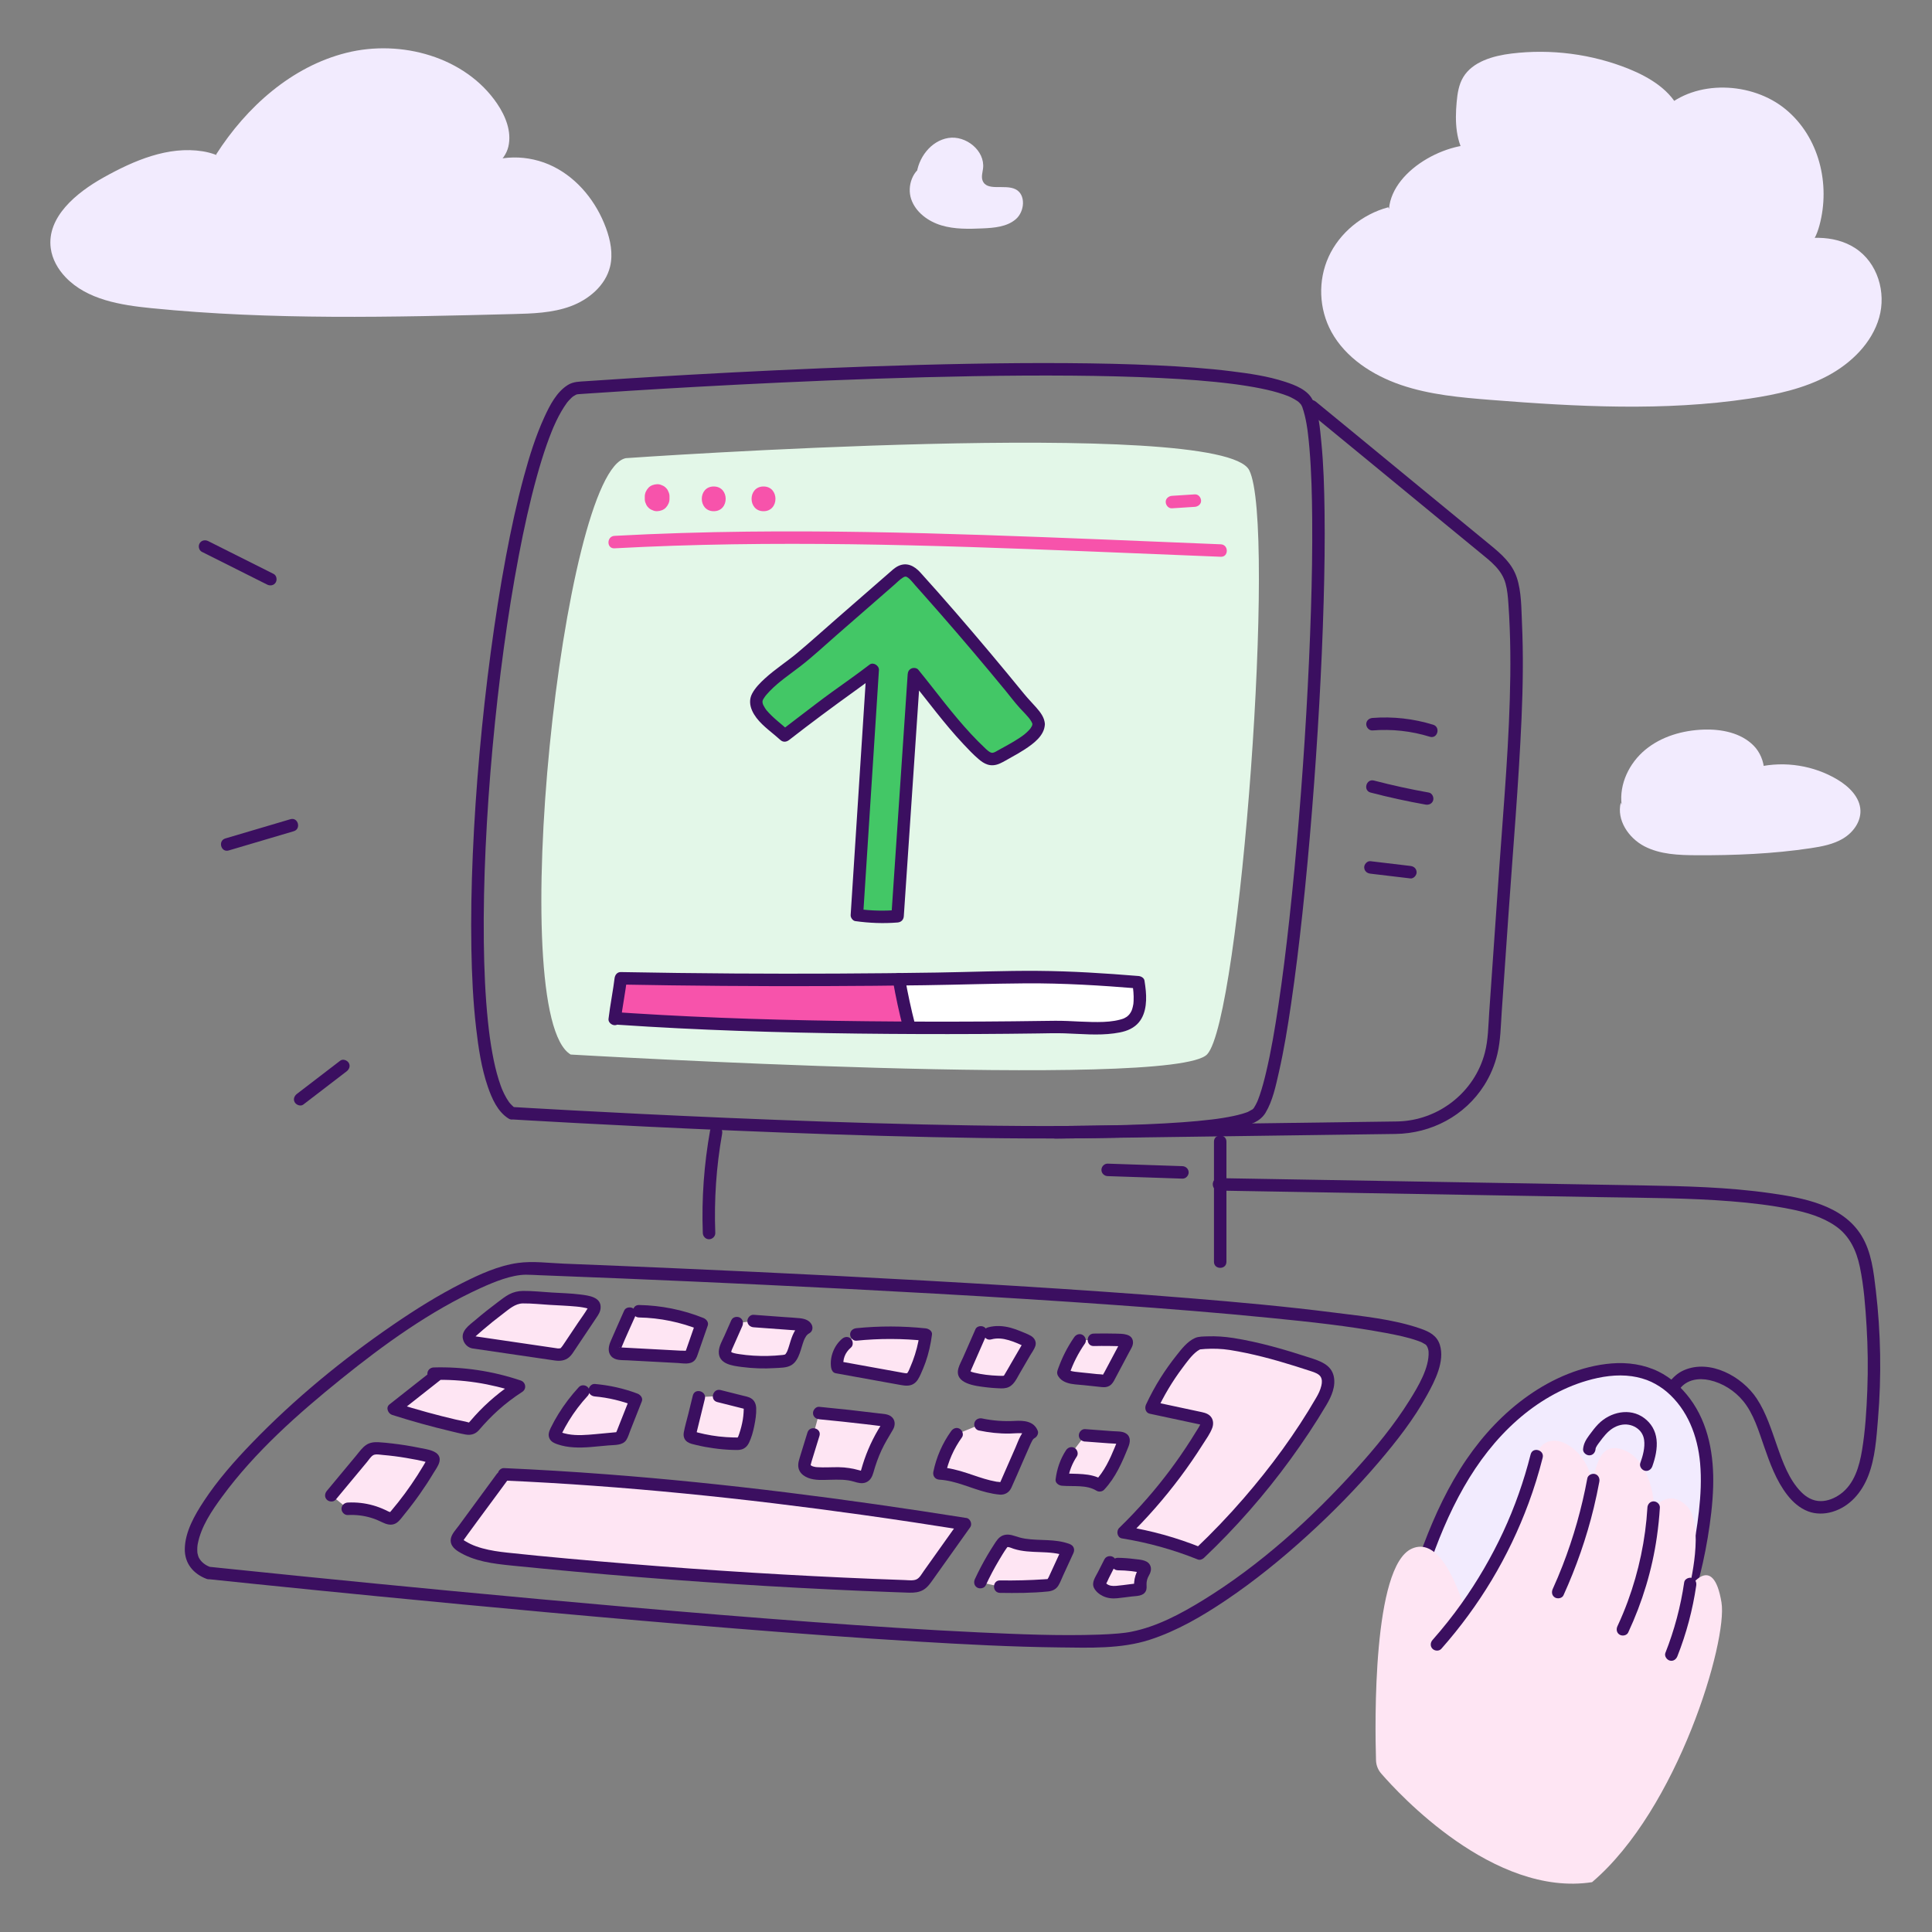 <?xml version="1.0" encoding="UTF-8"?><svg id="Layer_1" xmlns="http://www.w3.org/2000/svg" viewBox="0 0 1000 1000"><rect x="0" y="0" width="1000" height="1000" fill="#808080" stroke="none"/><defs><style>.cls-1{fill:#fff;}.cls-2{fill:#fee5f3;}.cls-3{fill:#3b0f60;}.cls-4{fill:#e3f7e8;}.cls-5{fill:#43c766;}.cls-6{fill:#f2ebfe;}.cls-7{fill:#f753ab;}</style></defs><path class="cls-3" d="M266.55,573.39c-.24-.15-.47-.33-.71-.48-.55-.33,.57,.53-.18-.15-.48-.44-.94-.87-1.38-1.36-.21-.23-.4-.47-.6-.7-.59-.67,.37,.58-.25-.33-.43-.63-.85-1.25-1.24-1.91-.86-1.45-1.58-2.96-2.25-4.5,.45,1.02-.15-.38-.26-.65-.18-.47-.36-.94-.53-1.41-.35-.96-.68-1.93-.98-2.91-1.42-4.49-2.45-9.1-3.3-13.73-.49-2.66-.91-5.33-1.29-8.01-.05-.37-.1-.74-.15-1.11,.09,.66-.02-.18-.05-.4-.1-.76-.19-1.52-.29-2.27-.18-1.51-.35-3.03-.51-4.54-1.44-13.78-1.99-27.66-2.16-41.51-.19-16.22,.19-32.45,.93-48.65,.8-17.33,2.02-34.64,3.6-51.92,1.58-17.19,3.52-34.52,5.84-51.52,2.2-16.1,4.75-32.15,7.8-48.1,2.61-13.64,5.57-27.22,9.28-40.6,1.53-5.5,3.18-10.96,5.07-16.35,.82-2.33,1.68-4.64,2.6-6.93,.21-.53,.43-1.05,.65-1.58s-.23,.53,.06-.15c.13-.3,.26-.6,.39-.9,.42-.96,.86-1.92,1.31-2.86,1.58-3.31,3.38-6.45,5.51-9.43,.3-.42-.54,.66-.1,.13,.11-.13,.21-.26,.32-.39,.24-.28,.47-.57,.72-.85,.45-.5,.91-.98,1.4-1.43,.22-.2,.46-.39,.68-.59,.61-.55-.64,.38,.17-.12,.46-.28,.91-.56,1.37-.82,.76-.44-.1,0,0-.02,.23-.04,.52-.15,.73-.24,.78-.34-.39-.03-.28-.01,.29,.05,.68-.05,.97-.07,1.73-.12,3.46-.24,5.19-.36,7.29-.5,14.59-.98,21.88-1.43,11.45-.72,22.91-1.39,34.37-2.03,14.48-.8,28.97-1.54,43.45-2.21,16.37-.76,32.75-1.42,49.13-1.98,17.06-.58,34.13-1.03,51.2-1.32,16.76-.28,33.52-.4,50.29-.26,15.26,.13,30.52,.47,45.77,1.22,12.64,.63,25.29,1.51,37.84,3.12,.31,.04,.62,.08,.93,.12,.89,.12-.04,0,.45,.06,.68,.09,1.37,.19,2.05,.29,1.24,.18,2.48,.37,3.72,.57,2.37,.38,4.74,.81,7.1,1.29,3.9,.8,7.8,1.74,11.57,3.05,.77,.26,1.52,.55,2.28,.84,.19,.07,.38,.16,.57,.23,.1,.04-.74-.34-.15-.06,.35,.16,.71,.31,1.05,.48,1.21,.57,2.34,1.24,3.45,1.97,.63,.42,.29,.24,.07,.04,.21,.19,.44,.36,.65,.55,.38,.34,.68,.77,1.06,1.11,.04,.03-.42-.73-.04-.03,.11,.21,.25,.4,.36,.6s.19,.41,.3,.61c.38,.71-.28-.81,.06,.14,1.02,2.89,1.71,5.84,2.23,8.86,.17,.97,.32,1.94,.46,2.92,.04,.26,.07,.53,.11,.8,.08,.58-.1-.76,0,.06,.07,.56,.14,1.12,.21,1.68,.28,2.33,.51,4.66,.71,7,1.04,12.2,1.33,24.46,1.43,36.7,.13,15.68-.15,31.37-.64,47.04-.55,17.71-1.37,35.41-2.39,53.1-1.06,18.3-2.34,36.59-3.84,54.86-1.43,17.4-3.05,34.78-4.95,52.13-1.68,15.3-3.48,30.06-5.74,45.03-1.73,11.51-3.64,23.02-6.33,34.35-.93,3.93-1.95,7.84-3.26,11.66-.26,.76-.53,1.52-.83,2.27-.12,.31-.25,.62-.37,.93-.25,.64,.34-.75,.06-.14-.07,.16-.14,.32-.21,.48-.49,1.06-1.03,2.06-1.65,3.04-.23,.37-.78,.76,.05-.03-.15,.14-.25,.34-.41,.48-.12,.11-.25,.23-.36,.35-.52,.59,.34-.18,.11-.07-.87,.42-1.7,.98-2.57,1.41,.26-.13,.66-.25-.06,.02-.3,.11-.6,.23-.9,.33-.64,.22-1.29,.43-1.94,.62-1.52,.44-3.05,.81-4.6,1.14-1.8,.38-3.61,.71-5.42,1-1.03,.16-2.05,.31-3.08,.46-.24,.03-.48,.07-.73,.1,1-.14,.01,0-.2,.02-.58,.07-1.16,.15-1.73,.22-4.97,.6-9.95,1.05-14.94,1.41-12.68,.93-25.39,1.37-38.09,1.64-15.32,.33-30.65,.37-45.98,.28-16.85-.1-33.69-.38-50.54-.77-17.26-.4-34.52-.91-51.77-1.5-16.56-.57-33.12-1.22-49.68-1.92-14.7-.63-29.4-1.3-44.1-2.02-11.85-.58-23.71-1.19-35.56-1.83-7.83-.42-15.67-.86-23.5-1.31-2.71-.16-5.42-.31-8.13-.48-4.15-.25-4.13,6.2,0,6.45,2.96,.18,5.92,.35,8.88,.52,8.12,.47,16.24,.92,24.36,1.35,12.14,.65,24.29,1.27,36.44,1.86,15.03,.73,30.07,1.41,45.1,2.05,16.78,.71,33.57,1.35,50.36,1.92,17.4,.58,34.81,1.08,52.21,1.46,16.88,.37,33.77,.62,50.66,.69,15.23,.06,30.47-.02,45.69-.41,12.45-.31,24.91-.8,37.32-1.82,8.77-.72,17.68-1.56,26.25-3.64,4.97-1.21,10.1-2.82,12.87-7.43,3.69-6.16,5.28-13.86,6.86-20.77,2.68-11.72,4.61-23.6,6.35-35.49,2.29-15.6,4.19-31.27,5.88-46.95,1.9-17.67,3.53-35.36,4.95-53.07,1.48-18.42,2.74-36.87,3.77-55.32,.99-17.71,1.78-35.44,2.27-53.18,.44-15.54,.67-31.09,.46-46.63-.16-11.9-.5-23.84-1.67-35.69-.71-7.16-1.27-15.21-4.47-21.8-2.55-5.26-9.08-7.74-14.26-9.43-8.98-2.95-18.49-4.3-27.84-5.46-12.79-1.59-25.67-2.45-38.54-3.06-15.47-.73-30.95-1.04-46.44-1.15-16.95-.12-33.9,.03-50.85,.34-17.26,.31-34.52,.79-51.77,1.39-16.34,.57-32.68,1.25-49.02,2.02-14.4,.68-28.8,1.42-43.19,2.23-11.22,.63-22.44,1.3-33.66,2.01-6.88,.44-13.76,.89-20.64,1.36-3.29,.23-6.45,.16-9.36,1.98-5.8,3.63-9.32,10.53-12.08,16.54-4.54,9.89-7.79,20.36-10.64,30.85-3.71,13.66-6.68,27.52-9.29,41.42-3.07,16.35-5.61,32.79-7.82,49.28-2.34,17.45-4.27,34.95-5.84,52.49-1.56,17.45-2.74,34.93-3.49,52.44-.69,16.2-1.01,32.43-.73,48.64,.24,13.72,.87,27.46,2.45,41.1,1.19,10.25,2.71,20.69,6.08,30.49,2.1,6.09,5.05,12.89,10.75,16.44,3.54,2.2,6.78-3.38,3.26-5.57Z"/><path class="cls-4" d="M295.38,545.82c-34.26-20.31-4.29-302.34,28.57-308.68,0,0,308.37-21.62,322.63,6.21,14.26,27.82-4.59,283.9-21.75,302.36-17.16,18.46-329.45,.12-329.45,.12Z"/><path class="cls-3" d="M108.63,811.02c-2.43-.92-4.44-2.48-5.64-4.65-.3-.54-.29-.65-.19-.39-.12-.33-.25-.66-.33-1-.07-.31-.15-.62-.22-.93-.19-.87-.02,.29-.09-.6-.13-1.7,0-3.32,.18-4.24,1.7-8.98,7.17-17.08,12.64-24.54,17.01-23.19,39.3-42.92,61.58-60.89,22.21-17.91,46.13-35.21,72.21-47.08,7.26-3.31,16.07-6.87,23.46-6.91,2.22-.01,4.45,.16,6.67,.24,14.46,.54,28.91,1.12,43.37,1.72,24.29,1.01,48.58,2.09,72.87,3.24,29.72,1.41,59.44,2.93,89.16,4.61,30.68,1.73,61.35,3.62,92,5.8,27.4,1.95,54.8,4.1,82.14,6.84,19.74,1.98,39.27,4.02,58.72,7.67,5.67,1.07,11.43,2.2,16.87,4.15,.47,.17,.93,.35,1.4,.53,.74,.29-.53-.24-.07-.03,.24,.11,.48,.21,.71,.33,.65,.34,1.26,.68,1.88,1.08,.54,.35-.54-.65,.05,.07,.63,.76,.17,.07,.58,.74,.5,.8,.82,2.11,.86,2.87,.4,8.28-5.28,17.82-9.91,25.23-7.99,12.8-17.68,24.54-27.79,35.72-23.2,25.64-49.62,49.57-79.15,67.71-11.43,7.02-23.84,13.68-37.12,16.29-.5,.1-.99,.19-1.49,.27-.36,.06-2.22,.32-1.2,.19-1.35,.17-2.7,.32-4.06,.44-3.33,.29-6.68,.46-10.02,.58-20.52,.7-41.12-.19-61.62-1.14-28.7-1.34-57.37-3.25-86.02-5.36-32.13-2.36-64.24-5.01-96.33-7.81-30.81-2.68-61.6-5.51-92.39-8.44-24.99-2.38-49.98-4.83-74.96-7.34-14.58-1.47-29.16-2.95-43.74-4.47-1.95-.2-3.9-.41-5.85-.61-4.12-.44-4.09,6.02,0,6.45,8.17,.87,16.34,1.71,24.51,2.54,21.07,2.16,42.14,4.27,63.21,6.33,29.28,2.86,58.56,5.64,87.86,8.31,32.59,2.97,65.19,5.8,97.8,8.42,31.05,2.49,62.12,4.8,93.21,6.67,24.67,1.48,49.37,2.8,74.09,3.07,15.37,.17,31.74,.84,46.56-3.94,14.17-4.57,27.31-12.26,39.6-20.54,14.86-10.01,28.83-21.37,42.07-33.43,13.05-11.88,25.46-24.51,36.91-37.95,9.29-10.9,18.29-22.39,25.18-35,3.94-7.2,9.12-17.22,6.5-25.7-1.52-4.92-5.54-6.91-10.06-8.47-14.2-4.92-29.93-6.39-44.75-8.28-24.67-3.15-49.46-5.38-74.25-7.41-30.2-2.47-60.43-4.53-90.67-6.4-31.12-1.93-62.26-3.64-93.41-5.23-27.48-1.4-54.97-2.69-82.46-3.89-19.27-.84-38.55-1.65-57.82-2.4-7.77-.3-16.04-1.45-23.8-.36-10.09,1.41-19.76,5.85-28.77,10.39-12.55,6.32-24.49,13.83-36.06,21.77-26.08,17.91-50.88,38.27-72.87,61.05-9.01,9.33-17.7,19.19-24.84,30.05-4.74,7.21-9.69,15.79-9.87,24.67-.15,7.56,4.4,12.98,11.26,15.59,3.89,1.48,5.57-4.76,1.72-6.22Z"/><path class="cls-3" d="M676.55,212.49c23.72,19.42,47.37,38.94,71.06,58.41,6.19,5.08,12.38,10.16,18.57,15.24,5.42,4.44,11.1,8.73,13.07,15.78,.96,3.47,1.25,7.04,1.5,10.62,.3,4.2,.52,8.41,.68,12.62,.32,8.17,.39,16.35,.3,24.52-.39,33.21-3.39,66.36-5.71,99.48-1.17,16.61-2.32,33.23-3.47,49.84-.58,8.37-1.16,16.74-1.74,25.11-.48,6.92-.5,14.02-2.25,20.77-5.33,20.57-24.18,35.21-45.36,35.58-6.09,.11-12.18,.17-18.26,.25l-40.84,.56-49.48,.68-43.69,.6-23.61,.32h-1.09c-4.15,.07-4.16,6.52,0,6.47l17.02-.23,40.9-.56,50.17-.69,44.24-.61,23.7-.32c18.61-.25,35.96-9.4,45.99-25.24,3.11-4.92,5.44-10.42,6.78-16.09,1.69-7.12,1.76-14.59,2.26-21.86,1.17-16.86,2.34-33.73,3.51-50.59,2.35-33.7,5.25-67.4,6.74-101.15,.73-16.59,.98-33.21,.22-49.8-.35-7.6-.25-15.9-2.65-23.19-2.43-7.38-7.96-12.18-13.78-16.95-23.97-19.63-47.85-39.35-71.79-59.01-6.14-5.04-12.28-10.08-18.42-15.11-1.35-1.1-3.24-1.32-4.56,0-1.14,1.14-1.35,3.45,0,4.56h0Z"/><path class="cls-3" d="M710.39,378.07c10.05-.8,20.07,.29,29.7,3.27,3.98,1.23,5.68-5,1.72-6.22-10.13-3.13-20.85-4.34-31.42-3.51-1.74,.14-3.23,1.38-3.23,3.23,0,1.64,1.48,3.36,3.23,3.23h0Z"/><path class="cls-3" d="M709.43,410.23c9.39,2.45,18.87,4.52,28.42,6.22,1.71,.31,3.48-.46,3.97-2.25,.43-1.56-.53-3.66-2.25-3.97-9.55-1.7-19.03-3.78-28.42-6.22-4.02-1.05-5.74,5.17-1.72,6.22h0Z"/><path class="cls-3" d="M709.34,452.21l20.67,2.46c1.68,.2,3.3-1.63,3.23-3.23-.09-1.92-1.42-3.01-3.23-3.23l-20.67-2.46c-1.68-.2-3.3,1.63-3.23,3.23,.09,1.92,1.42,3.01,3.23,3.23h0Z"/><g><g><path class="cls-2" d="M245.3,694.83c-2.54-.37-3.52-3.55-1.61-5.27,5.78-5.19,11.82-10.08,18.11-14.64,1.78-1.29,3.63-2.58,5.75-3.14,1.89-.5,3.87-.38,5.82-.27l20.19,1.19c3.94,.23,7.92,.47,11.73,1.51,1.17,.32,2.43,.79,2.36,2.61-.03,.71-.3,1.4-.7,1.99l-12.78,19.1c-.81,1.22-1.72,2.51-3.1,3.01-.86,.31-1.81,.27-2.72,.22l-43.06-6.31Z"/><path class="cls-3" d="M246.16,691.72c-.07-.01-.59-.11-.58-.14,.01-.04,.34,.15,.36,.18,.16,.27,.01-.04-.09-.09,.19,.09,.31,.26,.03,.01,.22,.19-.06,.31,.07,.16l-.04-.13,.03,.34v-.27l-.08,.33,.06-.26-.13,.26s.3-.42-.02-.05c.12-.13,.26-.25,.39-.37,.41-.38,.83-.74,1.24-1.11,.89-.79,1.79-1.57,2.69-2.34,3.34-2.86,6.77-5.63,10.29-8.27,3.08-2.32,6.24-5.28,10.29-5.32,4.58-.05,9.22,.48,13.79,.75s9.24,.44,13.85,.87c2.07,.19,4.13,.5,6.14,1.06,.14,.04,.96,.33,.6,.18s.01,.04,.07,.08c-.37-.27-.26-.56-.69-.9-.18-.14,.13-.23-.02,.12-.06,.14-.16,.26-.24,.39-1.5,2.57-3.34,5-5,7.48l-6.86,10.25c-.67,1-1.31,2.01-2,2.74-.17,.18-.39,.28-.08,.14-.43,.19-.74,.04-1.17,.13-.69,.14,.45,.1,.08,.07-.23-.02-.47-.07-.69-.1l-21.61-3.17c-6.77-.99-13.54-2-20.31-2.98-.12-.02-.24-.03-.36-.05-1.72-.25-3.47,.43-3.97,2.25-.42,1.52,.52,3.71,2.25,3.97l19.56,2.87c7.67,1.12,15.34,2.26,23.01,3.37,2.76,.4,5.39,.2,7.59-1.7,1.33-1.15,2.26-2.77,3.24-4.23l7.5-11.21,3.38-5.05c1.04-1.55,1.99-2.97,2.14-4.94,.43-5.75-6.26-6.47-10.44-7-4.88-.62-9.83-.74-14.73-1.03-4.98-.29-10.03-.88-15.02-.83-2.54,.03-4.92,.6-7.17,1.78-2.07,1.09-3.94,2.6-5.81,4-3.97,2.96-7.85,6.04-11.62,9.25-3.18,2.7-8.06,5.84-6.21,10.72,.76,2.01,2.44,3.59,4.59,4.01,1.71,.33,3.48-.48,3.97-2.25,.43-1.58-.53-3.63-2.25-3.97Z"/></g><g><path class="cls-2" d="M260.87,763.09c79.94,3.51,159.51,13.15,238.54,25.72l-19.7,27.69c-.96,1.34-1.95,2.73-3.37,3.57-1.93,1.15-4.32,1.1-6.56,1.03-68.27-2.35-136.46-7.1-204.43-13.96-9.33-.94-19.04-2.05-26.91-7.15-.9-.58-1.85-1.35-1.96-2.42-.09-.93,.49-1.79,1.04-2.54,7.43-10.13,14.87-20.25,22.3-30.38"/><path class="cls-3" d="M260.87,766.32c31.14,1.37,62.24,3.67,93.26,6.71,30.91,3.03,61.76,6.79,92.52,11.11,17.33,2.43,34.63,5.04,51.9,7.79l-1.93-4.74-18.49,25.99c-1.02,1.43-2.12,3.58-3.8,4.32-1.7,.75-3.99,.41-5.87,.34-5.31-.19-10.62-.39-15.93-.6-21.16-.85-42.3-1.94-63.44-3.24-21.22-1.31-42.43-2.83-63.62-4.57-20.95-1.72-41.91-3.53-62.81-5.78-4.4-.47-8.79-1.09-13.06-2.27-2.07-.58-4.12-1.27-6.06-2.21-.93-.45-1.84-.94-2.72-1.48-.22-.13-1.01-.63-.99-.62-.15-.06-.19-.27-.24-.2,0,0,.08,.8,.06,.78-.16-.12,16.72-22.88,18.31-25.04l4.65-6.33c1.03-1.41,.24-3.6-1.16-4.41-1.64-.96-3.38-.25-4.41,1.16-6.56,8.93-13.11,17.86-19.67,26.79-1.44,1.96-3.51,4.05-4,6.51-.61,3.04,1.45,5.2,3.82,6.7,4.04,2.54,8.67,4.17,13.3,5.22,4.74,1.07,9.59,1.6,14.41,2.09,5.52,.56,11.05,1.1,16.57,1.63,10.93,1.05,21.86,2.04,32.8,2.98,21.96,1.88,43.95,3.53,65.95,4.95,22,1.42,44.01,2.6,66.04,3.54,5.48,.23,10.97,.45,16.46,.65,2.63,.1,5.27,.22,7.9,.28s5.15-.18,7.35-1.49c2.23-1.33,3.67-3.51,5.14-5.58l4.85-6.82,9.55-13.42,4.7-6.6c1.12-1.58,.04-4.43-1.93-4.74-31.08-4.94-62.23-9.43-93.46-13.28-30.94-3.82-61.96-7-93.04-9.36-17.61-1.34-35.25-2.41-52.89-3.19-1.74-.08-3.23,1.54-3.23,3.23,0,1.81,1.48,3.15,3.23,3.23h0Z"/></g><g><path class="cls-2" d="M226.07,711.71l-22.25,17.53c12.27,3.92,24.73,7.27,37.32,10.02,.94,.2,1.94,.4,2.83,.05,.76-.3,1.31-.96,1.84-1.58,6.57-7.78,14.3-14.56,22.87-20.06-14.19-4.84-29.25-7.1-44.23-6.65"/><path class="cls-3" d="M223.79,709.43l-22.25,17.53c-2.03,1.6-.65,4.73,1.42,5.39,9.97,3.18,20.07,5.99,30.25,8.41,2.55,.6,5.1,1.27,7.68,1.73,2.82,.51,5.19-.15,7.08-2.35,3.08-3.58,6.31-6.99,9.82-10.15,3.91-3.52,8.09-6.69,12.51-9.54,2.4-1.55,1.88-5-.77-5.9-14.47-4.9-29.82-7.19-45.09-6.76-1.74,.05-3.23,1.45-3.23,3.23s1.48,3.28,3.23,3.23c14.75-.42,29.4,1.8,43.37,6.53l-.77-5.9c-7.8,5.03-14.99,11.05-21.23,17.93-.68,.75-1.35,1.52-2.01,2.29-.32,.38-.64,.77-.99,1.12-.16,.16-.36,.17-.17,.14,.23-.03,0-.08-.08-.11-2.03-.6-4.51-.99-6.7-1.5-4.94-1.16-9.86-2.41-14.75-3.75-5.51-1.51-11-3.14-16.44-4.88l1.42,5.39,22.25-17.53c1.37-1.08,1.13-3.43,0-4.56-1.35-1.35-3.19-1.08-4.56,0h0Z"/></g><g><path class="cls-2" d="M171.48,773.93l17.49-21.04c.86-1.04,1.77-2.11,2.99-2.69,1.41-.67,3.04-.59,4.59-.48,8.7,.64,17.35,2.03,25.81,4.15,.84,.21,1.83,.58,1.99,1.44,.1,.52-.17,1.03-.43,1.49-5.54,9.81-12.02,19.09-19.33,27.66-.41,.48-.84,.97-1.41,1.24-1.32,.62-2.84-.13-4.15-.79-5.85-2.97-12.48-4.36-19.03-3.99"/><path class="cls-3" d="M173.76,776.22l16.22-19.51c.92-1.1,2.03-2.9,3.24-3.54,1.32-.69,3.51-.2,5.02-.08,3.98,.34,7.94,.84,11.88,1.51,3.9,.67,7.91,1.34,11.7,2.48,.03,0,.49,.08,.24,.09-1.01,.01-.09-3.08-.84-2.16-.27,.33-.45,.8-.66,1.17-.49,.86-.99,1.71-1.5,2.56-.97,1.63-1.98,3.25-3,4.86-4.12,6.43-8.65,12.61-13.61,18.43-.13,.15-.28,.3-.4,.46,0,0-.39,.42-.18,.26,.17-.13,.41,.18,.08-.05-.23-.16-.67-.24-.94-.37-.53-.25-1.04-.52-1.57-.77-2.01-.93-4.08-1.74-6.21-2.34-4.28-1.22-8.8-1.73-13.24-1.5-1.74,.09-3.23,1.42-3.23,3.23,0,1.68,1.48,3.31,3.23,3.23,4.14-.21,8.2,.25,12.17,1.46,1.88,.57,3.66,1.31,5.42,2.18,2.25,1.12,4.83,2,7.22,.7,1.82-.99,3.11-2.97,4.4-4.55,1.43-1.75,2.82-3.52,4.18-5.31,2.63-3.45,5.13-7,7.5-10.63,1.16-1.79,2.3-3.59,3.39-5.42,1.11-1.84,2.7-3.9,3.18-6.02,1.29-5.71-6.63-6.42-10.4-7.2-4.63-.96-9.31-1.69-14.01-2.24-2.31-.27-4.62-.51-6.94-.65-2.23-.14-4.58,.08-6.49,1.35-2.1,1.39-3.59,3.56-5.17,5.47l-5.09,6.12-10.18,12.24c-1.11,1.34-1.31,3.25,0,4.56,1.15,1.15,3.44,1.35,4.56,0h0Z"/></g><g><path class="cls-2" d="M301.91,720.23c-5.75,6.21-10.58,13.28-14.26,20.91-.3,.63-.6,1.36-.33,2,.25,.58,.89,.88,1.48,1.1,6.57,2.46,13.84,1.84,20.82,1.18l9.81-.92c.59-.06,1.22-.13,1.68-.51,.39-.32,.59-.81,.78-1.29l7.21-18.25c-6.8-2.61-13.97-4.26-21.23-4.89"/><path class="cls-3" d="M299.62,717.95c-3.94,4.28-7.5,8.93-10.56,13.88-1.46,2.36-2.81,4.79-4.02,7.28-.88,1.81-1.56,3.72-.52,5.65,.81,1.51,2.29,2.19,3.83,2.74,5.55,1.98,11.65,1.93,17.45,1.48,3.07-.24,6.14-.55,9.21-.84s7.24,.1,9.15-2.79c.96-1.46,1.46-3.36,2.11-4.98l1.98-5.02,3.97-10.04c.68-1.73-.77-3.41-2.25-3.97-7.1-2.7-14.53-4.33-22.09-5-1.74-.15-3.23,1.59-3.23,3.23,0,1.87,1.48,3.07,3.23,3.23,6.98,.62,13.83,2.28,20.38,4.77l-2.25-3.97-6.04,15.28-.72,1.82c-.11,.27-.36,.63-.36,.91,0,.26-.38,.36,.34-.13,.92-.62,.12-.21,.14-.21,.37,.02-.6,.05-.67,.06l-2.21,.21c-2.74,.26-5.47,.52-8.21,.77-4.72,.43-9.65,.88-14.35,0-1.16-.22-2.31-.51-3.44-.88-.51-.17-.83-.19-.94-.39,.03,.06,.86,1.73,.87,1.73,.13-.02,.43-.87,.48-.98,1.08-2.15,2.24-4.26,3.5-6.32,2.83-4.64,6.1-8.96,9.78-12.95,1.18-1.28,1.27-3.3,0-4.56-1.2-1.2-3.38-1.29-4.56,0h0Z"/></g><g><path class="cls-2" d="M325.88,679.92l-6.93,15.7c-.66,1.49-1.2,3.53,.1,4.52,.58,.45,1.36,.5,2.1,.54l33.97,1.81c.53,.03,1.1,.05,1.57-.19,.67-.35,.98-1.13,1.23-1.85l5.28-15.15c-10.29-4.17-21.36-6.42-32.46-6.6"/><path class="cls-3" d="M323.1,678.29c-2.33,5.28-4.71,10.55-6.99,15.85-1.09,2.52-1.74,5.55,.24,7.83,2.02,2.32,5.46,1.97,8.25,2.12l17.48,.93,8.62,.46c2.86,.15,6.55,1.01,8.78-1.3,1.11-1.15,1.53-2.79,2.04-4.26l1.6-4.59,3.2-9.18c.62-1.78-.73-3.35-2.25-3.97-10.58-4.25-21.92-6.5-33.31-6.71-4.15-.08-4.15,6.38,0,6.45,10.85,.2,21.53,2.43,31.6,6.48l-2.25-3.97-4.88,14c-.16,.46-.45,.98-.51,1.46,.05-.41,.03,.06-.1,.12,.04-.01,.93-.74,.93-.74-.05-.17-3.27-.17-3.6-.19l-7.63-.41-14.77-.79-7.63-.41c-.21-.01-1.21,0-.99-.04-.39,.07-.66-.59,.2,.2,.2,.18,.29,.56,.39,.78,.17,.36,0-.43-.03-.09s.04-.22,.04-.24c.06-.23,.13-.44,.19-.67,.14-.54-.03,.02,.14-.4,2.13-5.21,4.56-10.33,6.83-15.48,.7-1.59,.47-3.47-1.16-4.41-1.37-.8-3.71-.44-4.41,1.16h0Z"/></g><g><path class="cls-2" d="M361.72,723.16l-4.58,18.67c-.1,.41-.2,.84-.06,1.24,.23,.65,.98,.92,1.64,1.1,7.33,2.01,14.93,3.06,22.53,3.12,.78,0,1.6,0,2.27-.4,.82-.48,1.25-1.42,1.6-2.31,1.86-4.78,2.9-9.88,3.05-15.01,.03-.94,0-1.98-.65-2.67-.5-.54-1.25-.74-1.96-.92l-13.45-3.38"/><path class="cls-3" d="M358.61,722.31l-2.35,9.57c-.77,3.15-1.74,6.32-2.32,9.51-.36,1.96,.18,3.86,1.9,5,1.33,.88,3.04,1.18,4.56,1.55,3,.73,6.04,1.29,9.11,1.7,3.27,.45,6.55,.75,9.85,.84,1.49,.04,3.05,.15,4.5-.26,1.71-.49,3.01-1.78,3.78-3.35,1.34-2.74,2.17-5.84,2.77-8.81s1.13-6.17,1-9.21c-.08-1.98-.79-3.86-2.51-4.98-1.43-.93-3.24-1.2-4.87-1.61l-11.05-2.78c-4.03-1.01-5.75,5.21-1.72,6.22l7.93,1.99,3.6,.91c.64,.16,1.28,.31,1.92,.48-.06-.02,.72,.2,.72,.2-.04,.08-.48-.55-.49-.56-.18-.11,.05,.45,.04,.2-.02-.32-.02,.41-.02,.47,0,.6-.04,1.21-.08,1.81-.08,1.19-.2,2.37-.39,3.54-.41,2.45-1.02,4.87-1.82,7.23-.2,.58-.39,1.19-.64,1.75,.12-.27-.45,.65-.22,.45,.22-.19,.47-.06-.15-.11-.68-.05-1.38-.01-2.06-.03-2.53-.07-5.06-.25-7.58-.53-2.47-.28-4.92-.7-7.35-1.21-1.16-.24-2.32-.51-3.47-.81-.47-.12-1.3-.5-1.78-.47-.24,.01-.12-.15,.4,.84,.72,1.37,.49,.66,.68-.12l4.34-17.71c.99-4.03-5.23-5.75-6.22-1.72h0Z"/></g><g><path class="cls-2" d="M381.37,684.81l-5.21,11.79c-.61,1.39-1.24,2.96-.69,4.38,.69,1.81,2.89,2.44,4.8,2.78,8.3,1.45,16.81,1.7,25.19,.75,.69-.08,1.39-.17,2.03-.44,1.44-.62,2.34-2.08,2.95-3.53,1.97-4.72,2.38-10.85,6.89-13.25-.57-1.37-2.33-1.67-3.81-1.78l-23.47-1.72"/><path class="cls-3" d="M378.59,683.18l-3.61,8.16c-1.14,2.58-2.84,5.36-2.93,8.25-.2,6.47,7.03,7.32,11.83,7.95,5.71,.75,11.48,.95,17.23,.58,2.72-.17,6.1-.07,8.49-1.52,2.27-1.37,3.44-3.75,4.32-6.15,.79-2.16,1.32-4.4,2.13-6.55,.26-.68,.6-1.38,1.19-2.31,.07-.11,.5-.62,.16-.23,.17-.2,.36-.38,.54-.57,.09-.09,.6-.51,.2-.21,.26-.2,.55-.36,.83-.52,1.59-.89,1.93-2.88,1.16-4.41-1.18-2.34-3.7-3.08-6.11-3.34-2.59-.28-5.21-.39-7.82-.58l-16.13-1.19c-1.74-.13-3.23,1.57-3.23,3.23,0,1.85,1.48,3.1,3.23,3.23l14.18,1.04,6.84,.5c.65,.05,1.3,.09,1.96,.14-.06,0,1.25,.11,.61,.03,.11,.01,1.27,.32,1.27,.31-.19,.25-.78-.95-.36-.12l1.16-4.41c-3.59,2.01-5.3,5.7-6.49,9.47-.54,1.7-.99,3.43-1.64,5.09-.23,.6-.13,.32-.07,.19-.1,.22-.21,.45-.32,.66-.15,.28-.48,.78-.56,.89-.07,.09-.25,.26-.41,.32-.3,.11-.85,.18-1.24,.23-5,.54-10.04,.65-15.05,.34-2.46-.16-4.92-.4-7.36-.79-.91-.14-1.84-.28-2.73-.52-.11-.03-1.22-.44-.79-.23-.19-.09-.38-.2-.56-.31,.41,.28-.18-.26,0,0,.06,.09-.01-.33-.03,.01,.02-.53,.3-1.13,.49-1.61,.5-1.22,1.07-2.42,1.61-3.63l3.61-8.16c.7-1.59,.46-3.47-1.16-4.41-1.37-.8-3.71-.44-4.41,1.16h0Z"/></g><g><path class="cls-2" d="M443.24,690.71c11.93-1.22,23.99-1.19,35.91,.09-.91,7.07-3,13.99-6.13,20.4-.41,.83-.86,1.69-1.63,2.22-1.23,.85-2.87,.62-4.34,.35-11.22-2.03-22.45-4.07-33.67-6.1-.68-4.6,1.2-9.49,4.79-12.45"/><path class="cls-3" d="M443.24,693.94c11.94-1.21,23.98-1.18,35.91,.09l-3.23-3.23c-.62,4.66-1.85,9.29-3.5,13.69-.38,1.02-.79,2.03-1.23,3.02s-.86,2.24-1.54,3.12c-.11,.14-.44,.25-.11,.13,.26,.01,.19,.02-.23,.03-.25,0-.5,0-.76-.03-.6-.05-2.15-.37-3.09-.54-10.41-1.89-20.82-3.77-31.23-5.66l2.37,3.11c-.54-4.03,.73-7.53,3.84-10.17,1.33-1.13,1.16-3.4,0-4.56-1.32-1.32-3.23-1.13-4.56,0-4.16,3.53-6.45,9.31-5.73,14.73,.18,1.32,.87,2.84,2.37,3.11,9.03,1.63,18.06,3.27,27.09,4.9,2.2,.4,4.39,.81,6.59,1.19,2.16,.38,4.51,.67,6.51-.49,2-1.15,2.96-3.2,3.88-5.21,.9-1.98,1.73-4,2.46-6.04,1.65-4.66,2.69-9.45,3.34-14.34,.25-1.85-1.69-3.06-3.23-3.23-11.94-1.26-23.97-1.29-35.91-.09-1.73,.18-3.23,1.36-3.23,3.23,0,1.61,1.48,3.4,3.23,3.23h0Z"/></g><g><path class="cls-2" d="M424.03,731.39c11.14,1.06,22.26,2.29,33.35,3.71,.99,.13,2.19,.41,2.48,1.37,.23,.74-.23,1.5-.65,2.15-4.58,7-8.07,14.72-10.28,22.79-.26,.95-.55,1.98-1.34,2.57-1.25,.95-3.02,.34-4.52-.14-6.55-2.08-13.64-.73-20.5-1.23-2.69-.2-6-1.33-6.23-4.02-.06-.78,.17-1.56,.4-2.31l4.3-13.94"/><path class="cls-3" d="M424.03,734.62c8.02,.76,16.04,1.62,24.05,2.56,1.8,.21,3.59,.43,5.39,.65,.98,.12,1.96,.25,2.94,.37,1.27,.16-.14-.09,.73,.11,.21,.04,.41,.1,.61,.16-.34-.08-.6-.29-.78-.64l-.13-1.52c-.12,.23-.26,.46-.41,.68-.24,.38-.49,.75-.73,1.13-.4,.63-.79,1.27-1.17,1.91-.99,1.67-1.92,3.38-2.79,5.12-1.66,3.32-3.11,6.76-4.33,10.27-.59,1.7-1.1,3.41-1.6,5.14-.02,.08-.34,1.07-.33,1.07-.09-.06,.1-.14,.1-.17-.02-.1,.37-.18,.38-.2-.05,.12-.71-.12-.96-.19-3.62-1-7.14-1.61-10.92-1.65-3.68-.04-7.37,.24-11.05,0,.1,0-1.3-.12-.55-.02-.43-.06-.87-.15-1.29-.27-.31-.09-.63-.18-.93-.3,.49,.21-.52-.32-.62-.39,.51,.36-.17-.2-.23-.27,.22,.27,.23,.25,.03-.06,.12,.15,.16,.31,.13,.5-.11,0,.51-2.18,.57-2.38l4.01-13.01c1.23-3.98-5-5.68-6.22-1.72l-4.01,13.01c-.71,2.3-1.25,4.61-.05,6.86,.93,1.75,2.58,2.85,4.38,3.57,3.55,1.42,7.72,1.07,11.46,.99,4.12-.09,8.3-.24,12.29,.97,2.04,.62,4.15,1.22,6.23,.38,2.28-.93,3.25-2.97,3.88-5.21,1.09-3.9,2.45-7.74,4.15-11.42,1.73-3.75,3.89-7.16,5.96-10.72,1.37-2.36,1.21-5.32-1.19-6.93-1.75-1.18-4.05-1.17-6.08-1.43-10.28-1.28-20.59-2.42-30.91-3.4-1.74-.17-3.23,1.6-3.23,3.23,0,1.88,1.48,3.06,3.23,3.23h0Z"/></g><g><path class="cls-2" d="M507.51,737.29c6.07,1.3,12.33,1.76,18.53,1.34,3.06-.21,7.04-.08,8.03,2.83-1.86,.94-2.83,2.99-3.67,4.89l-9.62,21.92c-.31,.7-.65,1.44-1.31,1.83-.65,.38-1.45,.34-2.2,.26-10.63-1.16-20.36-7.18-31.03-7.73,1.47-7.3,4.53-14.28,8.92-20.31"/><path class="cls-3" d="M506.65,740.41c5.19,1.09,10.5,1.67,15.81,1.6,2.1-.03,4.21-.3,6.31-.18,.22,.01,.43,.03,.65,.05,.54,.06-.42-.09,.09,.02,.4,.09,.8,.18,1.18,.32,.46,.17-.37-.22,.02,.03,.05,.03,.56,.33,.25,.14-.24-.15,.08,.29,0,.01-.13-.44,.25,.62-.02-.09l1.48-3.64c-3.84,2.12-5.18,6.86-6.83,10.62l-5.81,13.24-1.4,3.2c-.21,.48-.41,.97-.64,1.44-.02,.04-.26,.52-.28,.51,.15-.26,.37-.41,.65-.43,.35-.06,.38-.08,.09-.06-.76-.17-1.66-.13-2.45-.27-1.07-.19-2.12-.41-3.17-.67-4.09-1-8.04-2.47-12.04-3.78-4.66-1.53-9.4-2.77-14.33-3.06l3.11,4.08c1.46-7.09,4.36-13.66,8.59-19.53,1.02-1.41,.24-3.59-1.16-4.41-1.63-.95-3.39-.26-4.41,1.16-4.52,6.26-7.69,13.51-9.24,21.08-.44,2.13,.92,3.96,3.11,4.08,8.47,.49,16.28,4.52,24.44,6.55,2.22,.55,4.5,.99,6.78,1.19,2.68,.23,4.91-1.1,6.03-3.53,2.05-4.43,3.93-8.95,5.89-13.42l3.41-7.76c.43-.99,.85-1.99,1.37-2.93s.72-1.26,1.54-1.72c1.14-.63,1.98-2.35,1.48-3.64-1.96-5.05-7.14-5.42-11.86-5.15-5.69,.32-11.38-.09-16.96-1.27-1.7-.36-3.49,.5-3.97,2.25-.44,1.6,.54,3.61,2.25,3.97h0Z"/></g><g><path class="cls-2" d="M637.34,695.63c14.32,2.25,28.28,6.46,42.06,10.98,2.28,.75,4.68,1.6,6.25,3.43,3.63,4.23,.99,10.72-1.87,15.51-17.25,28.92-38.48,55.44-62.91,78.55-12.64-5.11-25.87-8.79-39.33-10.93,16.33-15.86,30.53-33.92,42.12-53.54,.77-1.31,1.52-3.02,.63-4.24-.56-.78-1.58-1.03-2.52-1.23l-25.82-5.52c4.6-9.93,10.52-19.23,17.55-27.59,1.9-2.26,3.97-4.51,6.66-5.7,0,0,7.6-1.21,17.17,.29Z"/><path class="cls-3" d="M636.49,698.74c11.5,1.83,22.76,4.87,33.86,8.35,2.8,.88,5.59,1.77,8.38,2.69,1.06,.35,1.89,.63,2.78,1.1s1.57,.98,2.01,1.66c.84,1.32,.82,3.01,.4,4.73-.55,2.28-1.46,4.13-2.64,6.16-10.69,18.47-23.52,35.88-37.47,52-7.96,9.21-16.39,18.01-25.22,26.38l3.14-.83c-12.66-5.1-25.85-8.77-39.33-10.93l1.42,5.39c9.85-9.58,18.89-19.94,27.12-30.94,4.08-5.45,7.94-11.06,11.57-16.81,1.72-2.73,3.85-5.57,4.96-8.62,.63-1.73,.62-3.73-.4-5.32-1.12-1.75-3.01-2.4-4.93-2.82-8.44-1.82-16.89-3.61-25.33-5.42l1.93,4.74c3.67-7.88,8.13-15.37,13.36-22.32,2.22-2.96,4.69-6.47,7.62-8.62,.37-.27,.77-.52,1.18-.74,.32-.18,.91-.29,.15-.13,.63-.13-1,.11-.19,.03,.99-.11,1.98-.2,2.97-.26,4.21-.25,8.48-.11,12.65,.53,1.72,.26,3.47-.43,3.97-2.25,.42-1.53-.52-3.7-2.25-3.97-4.37-.67-8.77-.99-13.19-.82-2.03,.08-4.58,0-6.47,.85-4.03,1.84-6.9,5.61-9.58,8.99-2.96,3.74-5.74,7.61-8.28,11.65-2.79,4.44-5.29,9.06-7.5,13.81-.82,1.76-.27,4.27,1.93,4.74l20.95,4.48c1.62,.35,3.25,.68,4.87,1.04,.09,.02,1.03,.3,1.06,.27-.03,.03-.19-.1-.2-.14,.13,.47-.47-.8-.29-.78,.09,0-.25,.72-.24,.7-.62,1.36-1.54,2.65-2.32,3.92-.85,1.39-1.71,2.77-2.58,4.14-6.73,10.56-14.23,20.62-22.46,30.06-4.66,5.35-9.55,10.5-14.63,15.45-1.6,1.56-1.03,5,1.42,5.39,13.47,2.16,26.67,5.83,39.33,10.93,1.05,.42,2.37-.1,3.14-.83,16.49-15.62,31.49-32.76,44.86-51.12,6.6-9.07,12.84-18.43,18.55-28.08,2.6-4.39,4.94-9.7,3.76-14.89-1.36-5.99-7.18-7.86-12.33-9.53-13.03-4.24-26.23-8.09-39.79-10.24-1.72-.27-3.47,.44-3.97,2.25-.42,1.53,.52,3.69,2.25,3.97Z"/></g><g><path class="cls-2" d="M561.63,742.9l17.96,1.35c.68,.05,1.46,.16,1.84,.73,.41,.61,.15,1.42-.13,2.11-3.1,7.74-6.34,15.69-12.11,21.71-5.65-3.59-12.94-2.41-19.6-3.03,.55-4.82,2.28-9.5,4.98-13.53"/><path class="cls-3" d="M561.63,746.13l12.13,.91c1.92,.14,3.92,.15,5.82,.44-.27-.06-.22-.04,.18,.05l-1.33-2.02c-.14,.08-.32,.9-.4,1.11-.34,.86-.69,1.71-1.04,2.56-2.53,6.18-5.44,12.42-10.08,17.33l3.91-.5c-6.43-3.96-14.07-2.84-21.23-3.47l3.23,3.23c.52-4.24,2.18-8.33,4.54-11.9,.96-1.45,.29-3.57-1.16-4.41-1.58-.92-3.45-.3-4.41,1.16-3.02,4.58-4.75,9.73-5.42,15.16-.22,1.84,1.67,3.09,3.23,3.23,6.04,.53,12.74-.63,17.97,2.59,1.19,.73,2.95,.51,3.91-.5,5.95-6.29,9.35-14.22,12.54-22.15,.98-2.44,1.39-5.31-1.18-6.98-1.94-1.26-4.68-1.03-6.89-1.19l-14.32-1.07c-1.74-.13-3.23,1.58-3.23,3.23,0,1.85,1.48,3.1,3.23,3.23h0Z"/></g><g><path class="cls-2" d="M507.69,689.6l-8.15,18.56c-.25,.56-.5,1.14-.52,1.76-.06,2.13,2.47,3.26,4.55,3.72,4.77,1.06,9.64,1.64,14.52,1.73,1.07,.02,2.2,0,3.12-.55,.85-.51,1.38-1.4,1.88-2.26l9.54-16.43c.12-.21,.25-.43,.27-.68,.06-.67-.66-1.12-1.27-1.41-6.11-2.86-12.92-5.79-19.39-3.88"/><path class="cls-3" d="M504.91,687.98l-4.37,9.96-2.09,4.75c-.78,1.77-1.83,3.62-2.36,5.48-2.3,8.11,8.95,9.21,14.22,9.87,1.7,.21,3.4,.37,5.1,.46,1.8,.1,3.78,.3,5.55-.15,3.61-.9,5.09-4.48,6.79-7.41l5.4-9.29c.91-1.57,2.21-3.25,2.76-4.99,.68-2.15-.49-4.18-2.34-5.24-1.64-.94-3.5-1.63-5.25-2.35-1.69-.7-3.41-1.33-5.18-1.81-3.86-1.03-7.89-1.29-11.77-.21s-2.3,7.34,1.72,6.22c3.01-.84,6.02-.47,8.99,.39,1.55,.45,3.08,1.01,4.56,1.64,.71,.3,1.42,.63,2.13,.95,.39,.18,.83,.44,1.23,.57s.22,.24,.08-.07l-.44-1.63c-.02-.21,.49-.89,.08-.42-.15,.18-.26,.45-.38,.65l-.88,1.51-1.76,3.03-3.39,5.84c-1.1,1.89-2.15,3.81-3.3,5.67-.31,.51-.28,.68-.77,.72-.61,.05-1.81,0-2.62-.03-4.14-.16-8.32-.62-12.35-1.61-.38-.09-.75-.2-1.12-.32-.48-.17-.03,.04-.47-.21-.12-.07-.82-.42-.4-.22-.34-.16-.29-.18-.08-.03l.07,.25-.08-.28c.13-.02-.04,.4,.13,.12,.29-.46,.47-1.08,.7-1.58l1.39-3.17,6.06-13.81c.7-1.59,.47-3.46-1.16-4.41-1.37-.8-3.71-.45-4.41,1.16h0Z"/></g><g><path class="cls-2" d="M558.79,693.77c-3.58,5.11-6.41,10.74-8.39,16.66,1.04,2.08,3.74,2.58,6.06,2.83l14.22,1.51c.55,.06,1.12,.11,1.64-.09,.76-.3,1.21-1.08,1.59-1.8l8.97-16.89c.19-.37,.39-.76,.33-1.17-.13-.89-1.28-1.15-2.18-1.18-4.97-.21-9.94-.25-14.91-.14"/><path class="cls-3" d="M556,692.15c-3.47,4.99-6.23,10.44-8.28,16.16-.35,.97-.73,1.92-.44,2.98,.21,.77,.75,1.52,1.27,2.1,.99,1.11,2.3,1.83,3.69,2.31,2.7,.94,5.8,.95,8.62,1.25,3.19,.34,6.37,.69,9.56,1.02,1.73,.18,3.44-.13,4.75-1.37,1.1-1.05,1.74-2.51,2.44-3.83l4.6-8.66,2.3-4.33c.82-1.54,1.96-3.16,1.93-4.97-.09-4.65-5.62-4.44-8.89-4.53-3.81-.1-7.62-.1-11.43-.02-4.15,.09-4.16,6.54,0,6.45,2.65-.06,5.3-.08,7.95-.04,1.33,.02,2.65,.04,3.98,.08,.66,.02,1.33,.04,1.99,.07,.33,.01,.66,.03,.99,.04,.38,.02,.41,.03,.08,0-.83-.44-1.17-1.27-1.02-2.51l-.46,.87-.92,1.73-1.61,3.03-3.68,6.93-1.84,3.46c-.06,.12-.87,1.4-.81,1.49-.18-.28,1.53,.05,.32-.29-1.02-.29-2.3-.24-3.36-.35l-3.92-.42c-2.56-.27-5.13-.5-7.69-.82,.49,.06-.72-.13-.84-.15-.44-.09-.89-.2-1.32-.36,.41,.16-.57-.31-.69-.41,.24,.17,.22,.13-.06-.12,.18,.23,.17,.18-.04-.15l.33,2.49c1.92-5.66,4.66-10.98,8.07-15.89,.99-1.43,.26-3.58-1.16-4.41-1.6-.94-3.42-.28-4.41,1.16h0Z"/></g><g><path class="cls-2" d="M507.42,818.96c3.09-6.67,6.7-13.1,10.78-19.22,.45-.67,.92-1.35,1.61-1.77,1.59-.96,3.6-.16,5.35,.45,8.84,3.04,18.94,.48,27.64,3.9l-7.23,15.72c-.32,.69-.66,1.41-1.26,1.86-.7,.53-1.62,.61-2.49,.67-8.05,.58-16.12,.8-24.19,.67"/><path class="cls-3" d="M510.2,820.59c2.11-4.54,4.45-8.97,7.02-13.27,1.2-2,2.4-4.05,3.76-5.95,.08-.12,.4-.58,.45-.61-.34,.22,.29-.02,.13-.04,1.07,.08,2.15,.62,3.15,.95,8.85,2.84,18.51,.44,27.22,3.76l-1.93-4.74-4.75,10.33c-.83,1.8-1.64,3.6-2.48,5.39-.11,.23-.79,1.18-.38,.88-.06,.04-.31,.04-.41,.05-.47,.05-.95,.07-1.42,.1-7.64,.51-15.3,.7-22.95,.58-4.15-.06-4.16,6.39,0,6.45,8.22,.13,16.57,.11,24.75-.72,2.28-.23,4.21-1.04,5.45-3.07,1-1.64,1.69-3.55,2.49-5.29l5.27-11.46c.93-2.02,.15-3.95-1.93-4.74-7.4-2.82-15.32-1.58-22.98-2.77-1.86-.29-3.64-.79-5.42-1.39-2.06-.7-4.27-1.08-6.34-.2-2.07,.89-3.22,2.82-4.4,4.64s-2.26,3.57-3.34,5.38c-2.38,4.04-4.56,8.2-6.54,12.46-.74,1.58-.44,3.48,1.16,4.41,1.4,.82,3.68,.43,4.41-1.16h0Z"/></g><g><path class="cls-2" d="M574.47,808.66l-5.17,10.16c-.18,.35-.36,.72-.34,1.11,.02,.42,.27,.79,.54,1.11,1.29,1.56,3.16,2.64,5.16,2.97,1.59,.26,3.22,.07,4.82-.13l9.52-1.16c.4-.05,.85-.12,1.1-.44,.27-.33,.22-.81,.18-1.24-.23-2.44,.33-4.94,1.56-7.06,.46-.79,1.02-1.8,.48-2.54-.31-.43-.88-.56-1.4-.66-4.07-.78-8.2-1.19-12.34-1.24"/><path class="cls-3" d="M571.68,807.03l-3.41,6.71c-1.25,2.46-3.4,5.31-2.04,8.12,.91,1.89,2.87,3.45,4.75,4.32,2.36,1.09,4.84,1.33,7.4,1.06,2.48-.26,4.96-.6,7.44-.9s5.83-.11,7.2-2.7c.66-1.24,.41-2.49,.43-3.82,.02-1.07,.18-1.89,.56-2.94,.3-.83,.9-1.72,1.27-2.61,.6-1.45,.66-3.07-.18-4.45-1.55-2.55-5.5-2.55-8.13-2.9-2.79-.36-5.59-.56-8.4-.6-1.74-.03-3.23,1.5-3.23,3.23s1.48,3.2,3.23,3.23c2.37,.03,4.73,.17,7.08,.44,1.04,.12,2.07,.27,3.09,.45,.53,.09,1.09,.28,1.62,.3,1.1,.38,.75-.33-1.03-2.13,.11-.22,.08-.15-.11,.21-1.22,2.2-1.98,4.44-2.19,6.96-.04,.54-.05,1.09-.02,1.63,.02,.24,.04,.49,.06,.73,.19-1.11,.68-1.72,1.47-1.82-.45-.13-1.35,.16-1.81,.22l-1.81,.22c-2.39,.29-4.79,.66-7.19,.85-2,.16-3.62,0-5.03-1.13,.19,.13,.13,.07-.17-.18-.17-.16-.34-.33-.5-.51,.13,.22,.1,.17-.09-.14-.11,1.65,0,2.04,.37,1.15,.69-.92,1.13-2.22,1.65-3.25l3.31-6.5c.79-1.55,.41-3.5-1.16-4.41-1.44-.84-3.62-.4-4.41,1.16h0Z"/></g></g><path class="cls-3" d="M628.35,590.89v62.23c0,4.15,6.45,4.16,6.45,0v-62.23c0-4.15-6.45-4.16-6.45,0h0Z"/><path class="cls-3" d="M367.54,585.14c-3.13,17.5-4.43,35.3-3.77,53.07,.06,1.74,1.44,3.23,3.23,3.23,1.7,0,3.29-1.48,3.23-3.23-.64-17.19,.51-34.42,3.54-51.36,.31-1.71-.46-3.48-2.25-3.97-1.56-.43-3.66,.53-3.97,2.25h0Z"/><path class="cls-3" d="M573.33,608.76l38.69,1.3c1.74,.06,3.23-1.52,3.23-3.23,0-1.8-1.48-3.17-3.23-3.23l-38.69-1.3c-1.74-.06-3.23,1.52-3.23,3.23,0,1.8,1.48,3.17,3.23,3.23h0Z"/><g><path class="cls-7" d="M346.53,258.2v-1.17c.03-.88-.15-1.7-.55-2.47-.26-.79-.7-1.48-1.32-2.06-.58-.62-1.27-1.06-2.06-1.32-.76-.4-1.58-.58-2.47-.55-1.65,.07-3.37,.62-4.52,1.87s-1.87,2.79-1.87,4.52v1.17c-.03,.88,.15,1.7,.55,2.47,.26,.79,.7,1.48,1.32,2.06,.58,.62,1.27,1.06,2.06,1.32,.76,.4,1.58,.58,2.47,.55,1.65-.07,3.37-.62,4.52-1.87,1.15-1.25,1.87-2.79,1.87-4.52h0Z"/><path class="cls-7" d="M369.43,264.6c8.23,0,8.25-12.8,0-12.8s-8.25,12.8,0,12.8h0Z"/><path class="cls-7" d="M395.2,264.6c8.23,0,8.25-12.8,0-12.8s-8.25,12.8,0,12.8h0Z"/></g><path class="cls-7" d="M318.06,283.81c40.8-2.21,81.68-2.64,122.53-2.11,40.89,.54,81.75,2.05,122.6,3.69,22.9,.92,45.8,1.86,68.69,2.79,4.15,.17,4.14-6.28,0-6.45-40.82-1.66-81.65-3.44-122.48-4.8-40.85-1.36-81.72-2.22-122.6-1.76-22.93,.26-45.85,.95-68.75,2.19-4.13,.22-4.16,6.68,0,6.45h0Z"/><path class="cls-7" d="M606.6,263.1l11.85-.76c1.68-.11,3.31-1.41,3.23-3.23-.07-1.66-1.42-3.34-3.23-3.23l-11.85,.76c-1.68,.11-3.31,1.41-3.23,3.23,.07,1.66,1.42,3.34,3.23,3.23h0Z"/><path class="cls-6" d="M111.89,79.91c15.73-24.6,39.1-45.5,67.43-52.58,28.33-7.08,61.55,2.12,77.96,26.27,4.44,6.54,7.65,14.58,5.85,22.28-1.79,7.7-10.22,14.06-17.64,11.35,12.11-7.54,28.18-7.38,40.94-1.02,12.76,6.36,22.25,18.33,27.19,31.71,2.37,6.43,3.77,13.49,2.14,20.14-2.4,9.77-11.04,17.02-20.48,20.49-9.44,3.46-19.7,3.76-29.76,4.01-62.39,1.59-124.98,3.17-187.08-3.04-16.02-1.6-33.33-4.36-44.47-15.99-3.97-4.14-6.96-9.37-7.71-15.06-2.11-16.07,13.17-28.69,27.32-36.6,15.75-8.81,33.53-16.41,51.35-13.55,17.82,2.85,34.28,20.14,30.03,37.68"/><path class="cls-6" d="M718.61,107.27c-13.62,3.64-25.29,13.32-30.91,25.63-5.62,12.31-5.07,27,1.45,38.9,7.28,13.28,21.2,22.43,36.06,27.48,14.87,5.06,30.79,6.48,46.53,7.72,44.54,3.52,89.6,5.94,133.75-.68,14.03-2.1,28.14-5.19,40.52-11.8,12.38-6.61,22.96-17.15,26.65-30.15,3.69-13-.73-28.39-12.47-35.98-11.13-7.19-26.18-6.27-38.86-1.96,2.02,4.38,8.85,5.05,13.02,2.35,4.17-2.7,6.15-7.52,7.4-12.15,5.74-21.19-.09-45.73-17.53-60.08-17.43-14.34-46.53-15.5-63.03-.2-5.01,4.65-7.91,13.96-1.62,16.91,3.74,1.75,8.57-.58,10.37-4.15s1.17-7.85-.37-11.53c-4.45-10.65-15.49-17.49-26.61-21.97-18.99-7.64-40.14-10.4-60.6-7.9-9.64,1.18-20.15,4.21-24.98,12.21-2.35,3.9-3.01,8.48-3.42,12.95-.91,10.02-.57,20.81,5.43,29.1,1.91,2.64,4.53,5.04,7.83,5.73,3.3,.69,7.26-.87,8.2-3.95,1.67-5.47-6.22-9.01-12.22-8.93-20.75,.26-49.85,19.11-43.44,41.52,.93,3.26,2.81,6.36,5.64,8.41"/><path class="cls-6" d="M839.36,416.54c-1.36-10.71,3.95-21.62,12.27-28.49,8.32-6.87,19.26-10.02,30.05-10.41,9.37-.33,19.44,1.64,26.02,8.32s7.76,19.02,.54,25.01c-1.29,1.07-2.87,1.92-4.55,1.88-4.19-.11-6.19-5.95-4.14-9.61,2.05-3.66,6.38-5.33,10.47-6.26,13.84-3.15,28.86-.76,41.04,6.53,5.98,3.58,11.7,9.13,11.9,16.1,.16,5.91-3.87,11.32-8.93,14.37-5.06,3.06-11.03,4.17-16.88,5.05-19.5,2.92-39.25,3.73-58.97,3.64-9.25-.04-18.87-.38-27.07-4.65-8.2-4.27-14.49-13.66-12.19-22.61"/><g><path class="cls-5" d="M537.59,374.81c0-3.65-6.03-8.74-8.29-11.53-3.66-4.51-7.35-9.01-11.06-13.49-14.35-17.32-29.07-34.39-44.15-51.2-1.4-1.56-3.07-3.24-5.25-3.33-2.05-.08-3.76,1.29-5.23,2.58-15.93,13.89-31.87,27.79-47.8,41.68-6.95,6.06-18.97,13.14-23.57,20.85-4.18,7.01,8.89,15.62,13.96,20.35,7.13-5.56,9.94-7.5,17.07-13.06,7.72-6.02,18.95-13.52,28.44-20.84-2.72,42.28-5.45,84.56-8.17,126.84,6.97,.99,14.04,1.2,21.05,.61,2.82-41.76,5.64-83.53,8.46-125.3,10.88,13.3,21.45,28.37,34.94,40.94,1.64,1.53,3.62,3.12,5.93,3,1.41-.07,2.67-.78,3.86-1.46,5.28-3.05,19.82-9.87,19.82-16.65Z"/><path class="cls-3" d="M540.81,374.81c-.11-3.38-2.33-6.19-4.47-8.63-2.09-2.38-4.3-4.61-6.3-7.06-5.79-7.11-11.63-14.17-17.53-21.19-11.82-14.06-23.82-28-36.15-41.62-3.05-3.37-7.01-5.48-11.46-3.33-1.91,.93-3.5,2.51-5.09,3.89l-5.27,4.59c-7.03,6.13-14.05,12.25-21.08,18.38-6.93,6.05-13.77,12.23-20.82,18.14-5.25,4.4-11.42,8.35-16.69,13.17-2.47,2.26-5.04,4.84-6.63,7.82-1.54,2.87-1.31,5.96-.02,8.86,2.37,5.32,7.55,9.18,11.9,12.82,.92,.77,1.83,1.54,2.71,2.35,1.4,1.29,3.14,1.11,4.56,0,11.31-8.81,22.36-17,34-25.37,3.65-2.63,7.29-5.28,10.85-8.02l-4.85-2.79c-2.13,32.99-4.25,65.99-6.38,98.98-.6,9.28-1.2,18.57-1.79,27.85-.08,1.25,1.05,2.93,2.37,3.11,7.28,1.02,14.58,1.32,21.91,.72,1.83-.15,3.1-1.36,3.23-3.23,2.2-32.65,4.41-65.3,6.61-97.95,.62-9.12,1.23-18.23,1.85-27.35l-5.51,2.28c9.27,11.34,17.86,23.24,27.91,33.92,2.53,2.69,5.11,5.44,7.93,7.83,1.35,1.15,2.8,2.18,4.5,2.73,2.19,.72,4.39,.39,6.45-.53s4.08-2.2,6.09-3.3c2.28-1.25,4.54-2.54,6.71-3.96,4.52-2.96,10.33-7.15,10.47-13.14,.09-4.15-6.36-4.15-6.45,0,0,.27-.17,.82,.04-.02-.05,.21-.1,.42-.15,.63-.04,.19-.35,.85,.02,.06-.08,.18-.16,.35-.26,.52-.21,.4-.46,.76-.71,1.14-.47,.69,.45-.47-.14,.17-.21,.23-.42,.48-.64,.71-1.79,1.89-2.99,2.72-5.04,4.09-3.65,2.43-7.55,4.4-11.36,6.56-1,.57-2.03,1.2-2.95,.96-1.18-.3-2.31-1.41-3.26-2.31-2.53-2.37-4.96-4.84-7.31-7.37-4.66-5.01-9.03-10.28-13.3-15.62-4.68-5.87-9.24-11.83-13.99-17.64-.8-.98-2.46-1.14-3.52-.67-1.23,.54-1.89,1.62-1.98,2.95-2.2,32.65-4.41,65.3-6.61,97.95-.62,9.12-1.23,18.23-1.85,27.35l3.23-3.23c-6.71,.55-13.52,.44-20.19-.49l2.37,3.11c2.13-32.99,4.25-65.99,6.38-98.98,.6-9.28,1.2-18.57,1.79-27.85,.15-2.26-2.93-4.27-4.85-2.79-6.38,4.91-12.98,9.52-19.51,14.22-5.73,4.12-11.28,8.48-16.92,12.74-3.26,2.46-6.51,4.93-9.73,7.44h4.56c-3.93-3.63-8.31-6.71-11.77-10.83-.24-.28,0,.01,.04,.06-.09-.12-.18-.24-.26-.36-.17-.23-.34-.47-.49-.71-.35-.54-.66-1.09-.95-1.67-.17-.33,.05,.14,.06,.17-.06-.16-.12-.32-.18-.48-.08-.24-.14-.47-.21-.71-.1-.39-.02-.62-.04-.09,.01-.3,0-.64-.01-.94-.01-.52-.2,.41,.03-.07,.05-.11,.34-.92,.15-.53s.2-.32,.26-.43c.19-.32,.4-.63,.61-.94,.52-.76,.47-.68,1.02-1.33s1.09-1.24,1.66-1.83c4.82-4.97,10.49-8.7,15.95-12.93,6.39-4.95,12.33-10.53,18.42-15.84,6.71-5.85,13.43-11.7,20.14-17.56,3.32-2.9,6.65-5.8,9.97-8.7,1.42-1.24,2.86-2.74,4.42-3.71,.55-.35,.95-.53,1.34-.54s.89,.23,1.31,.54c1.36,.98,2.64,2.72,3.82,4.04,1.47,1.65,2.94,3.29,4.4,4.95,2.87,3.24,5.74,6.49,8.59,9.75,5.69,6.52,11.34,13.08,16.93,19.68s11.2,13.32,16.73,20.05c2.46,3,4.8,6.14,7.41,9.01,.95,1.05,1.95,2.06,2.92,3.1,.51,.55,1,1.1,1.48,1.67,.22,.26,.44,.52,.64,.79-.24-.31,.29,.41,.37,.53,.37,.54,.7,1.09,.99,1.68-.26-.53,.02,.12,.09,.35,.23,.72,.02-.3,.04,.2,.06,1.74,1.44,3.23,3.23,3.23s3.28-1.48,3.23-3.23Z"/></g><path class="cls-7" d="M319.94,527.18c49.94,3.39,100.03,4.53,150.08,4.79,25.22,.13,50.43-.01,75.64-.42,10.73-.17,25.34,2.09,35.64-.89,9.86-2.85,9.34-13.5,7.96-22.25-21.65-1.78-43.6-3.08-65.41-2.56-22.3,.53-44.61,.91-66.92,1.13-45.2,.44-90.41,.24-135.61-.61-.64,5.56-2.5,15.48-3.14,21.04"/><path class="cls-1" d="M527.75,505.85c-20.99,.53-41.98,.91-62.98,1.13-.1,0-.2,0-.3,0,1.58,7.9,3.68,17.33,5.43,24.94,2.39,.02,4.78,.03,7.17,.05,23.73,.13,47.46-.01,71.19-.42,10.1-.17,23.85,2.09,33.54-.89,9.28-2.85,8.79-13.5,7.5-22.25-20.38-1.78-41.04-3.08-61.56-2.56Z"/><g><path class="cls-6" d="M735.84,811.91c7.35-21.76,16.68-43.13,30.65-61.35,13.97-18.23,32.96-33.21,55.1-39.34,10.62-2.94,22.23-3.74,32.5,.29,12.98,5.1,22.15,17.44,26.24,30.77,4.09,13.33,3.69,27.63,2.07,41.48-2.69,22.94-8.68,45.49-17.71,66.74-3.8,8.93-9.25,18.59-18.68,20.92-4.52,1.12-9.28,.31-13.84-.62-23.39-4.79-46.08-12.93-67.19-24.09-11.17-5.91-22.82-13.88-25.78-26.17"/><path class="cls-3" d="M738.96,812.77c5.03-14.88,10.96-29.49,18.78-43.14,7.41-12.93,16.41-24.73,27.62-34.62,10.39-9.16,22.65-16.47,35.96-20.36,7.5-2.19,15.54-3.42,23.34-2.31,3.46,.49,7.12,1.53,10.04,2.91,2.91,1.38,5.73,3.19,8,5.13,10.79,9.21,16.01,22.86,17.27,36.89,.74,8.28,.31,16.63-.6,24.88-.9,8.16-2.26,16.28-4.02,24.3-1.8,8.23-4.03,16.37-6.67,24.37-2.45,7.41-5.11,14.85-8.5,21.89-1.43,2.98-3.05,5.91-5.06,8.54-1.63,2.13-3.91,4.3-6.34,5.66-1.32,.73-2.22,1.09-3.85,1.46-1.91,.44-3.88,.44-5.82,.29-4.01-.3-8-1.33-11.91-2.23-15.9-3.65-31.48-8.83-46.36-15.54-6.97-3.14-13.93-6.49-20.46-10.49-5.4-3.31-10.79-7.37-14.28-12.44-1.88-2.72-3.01-5.16-3.78-8.27-1-4.03-7.23-2.32-6.22,1.72,3.63,14.63,17.59,23.16,30.11,29.58,15.29,7.84,31.38,14.15,47.93,18.77,4.13,1.15,8.28,2.2,12.46,3.14,4.27,.96,8.6,1.97,12.97,2.24,7.89,.48,14.88-2.93,19.83-8.99,4.82-5.9,7.74-12.96,10.53-19.98,3.2-8.05,5.97-16.27,8.3-24.61,2.35-8.42,4.24-16.96,5.67-25.58,1.45-8.72,2.56-17.55,2.83-26.39,.48-15.92-2.27-32.6-12.01-45.64-4.32-5.78-9.75-10.82-16.27-14.02-7.52-3.69-15.96-4.89-24.27-4.22-15.54,1.26-30.55,7.78-43.2,16.7-12.62,8.9-23.22,20.24-31.92,32.96-9.35,13.67-16.4,28.78-22.24,44.24-1.43,3.79-2.79,7.62-4.08,11.46-.56,1.65,.64,3.53,2.25,3.97,1.76,.48,3.41-.6,3.97-2.25h0Z"/></g><path class="cls-3" d="M319.94,530.41c20.66,1.4,41.34,2.42,62.04,3.15,20.7,.73,41.4,1.17,62.11,1.42,20.71,.25,41.42,.32,62.13,.22,10.36-.05,20.71-.15,31.07-.29,4.56-.06,9.11-.21,13.67-.06,4.31,.15,8.61,.43,12.91,.55s8.51,.05,12.74-.52c3.91-.52,7.81-1.37,10.96-3.87,5.4-4.26,6.07-11.74,5.5-18.11-.16-1.79-.41-3.57-.69-5.35-.23-1.46-1.81-2.26-3.11-2.37-17.3-1.42-34.63-2.53-51.99-2.66-17.42-.14-34.86,.6-52.27,.87-34.93,.55-69.86,.71-104.79,.49-19.63-.13-39.26-.37-58.89-.74-1.89-.04-3.03,1.52-3.23,3.23-.16,1.32-.35,2.66-.61,4.38-.29,1.9-.6,3.8-.91,5.7-.59,3.65-1.19,7.29-1.62,10.96-.2,1.73,1.63,3.23,3.23,3.23,1.91,0,3.02-1.49,3.23-3.23,.16-1.32,.35-2.66,.61-4.38,.29-1.9,.6-3.8,.91-5.7,.59-3.65,1.19-7.29,1.62-10.96l-3.23,3.23c34.93,.65,69.87,.93,104.81,.81,17.46-.06,34.92-.21,52.38-.46,17.43-.25,34.87-.85,52.31-.97,19.51-.13,39,1.07,58.43,2.67l-3.11-2.37c.4,2.55,.76,5.72,.6,8.83-.02,.38-.05,.76-.08,1.14-.01,.16-.03,.32-.05,.48,.06-.54,0,0-.02,.09-.13,.72-.28,1.43-.48,2.13-.1,.34-.22,.68-.34,1.01-.13,.35,.01-.02,.04-.07-.08,.18-.17,.36-.26,.54-.13,.27-.28,.53-.43,.78-.07,.12-.71,.99-.36,.56-.44,.54-.95,1.07-1.51,1.49,.38-.29-.27,.16-.38,.23-.38,.23-.77,.45-1.17,.64-.37,.17-1.26,.45-2.01,.64-.9,.24-1.82,.43-2.74,.59-3.76,.65-7.83,.69-11.72,.62-4.26-.07-8.52-.34-12.77-.52-4.34-.18-8.67-.09-13.01-.03-10.09,.15-20.17,.25-30.26,.31-20.17,.12-40.34,.06-60.51-.15-20.26-.22-40.52-.61-60.76-1.27-20.16-.66-40.31-1.58-60.43-2.86-2.52-.16-5.03-.33-7.55-.5-1.74-.12-3.23,1.57-3.23,3.23,0,1.84,1.48,3.11,3.23,3.23h0Z"/><path class="cls-3" d="M462.19,507.73c1.43,8.19,3.19,16.31,5.26,24.36,1.04,4.02,7.26,2.31,6.22-1.72-2.08-8.05-3.83-16.17-5.26-24.36-.3-1.72-2.4-2.68-3.97-2.25-1.81,.5-2.55,2.25-2.25,3.97h0Z"/><path class="cls-2" d="M891.05,829.49c-4.38-26.68-16.73-7.46-16.73-7.46,0,0,8.37-32.93-1.2-42.46-9.76-9.72-17.35,1.35-17.35,1.35,1.06-.9-.85-24.38-14.79-30.18-13.63-5.67-14.79,9.85-17.16,17.43-.37-14.9-18.05-29.28-26.62-19-1,1.19-1.62,2.65-1.93,4.18-1.83,9.07-11.35,50.73-37.18,79.16-5.85-18.18-15-36.41-27.32-30.94-20.35,9.04-19.12,90.49-18.55,109.57,.08,2.56,1.05,5,2.76,6.91h0c8.72,10.07,58.07,64,109.07,56.16,44.49-37.82,70.24-124.92,66.99-144.73Z"/><path class="cls-3" d="M821.59,765.22c-2.85,15.41-7.13,30.54-12.81,45.15-1.58,4.08-3.29,8.11-5.09,12.09-.72,1.59-.45,3.47,1.16,4.41,1.38,.81,3.69,.44,4.41-1.16,6.62-14.6,11.92-29.77,15.69-45.36,1.08-4.45,2.02-8.93,2.86-13.43,.32-1.71-.47-3.48-2.25-3.97-1.57-.43-3.65,.53-3.97,2.25h0Z"/><path class="cls-3" d="M852.7,780.34c-.99,16.58-4.45,32.96-10.17,48.55-1.6,4.35-3.38,8.63-5.34,12.83-.74,1.58-.44,3.48,1.16,4.41,1.4,.82,3.67,.43,4.41-1.16,7.33-15.71,12.41-32.41,14.85-49.58,.71-5,1.24-10.02,1.54-15.06,.1-1.74-1.56-3.23-3.23-3.23-1.83,0-3.12,1.48-3.23,3.23h0Z"/><path class="cls-3" d="M871.74,818.98c-1.82,12.52-5.09,24.8-9.74,36.56-.64,1.62,.7,3.54,2.25,3.97,1.83,.5,3.33-.63,3.97-2.25,4.65-11.77,7.91-24.04,9.74-36.56,.25-1.72-.43-3.47-2.25-3.97-1.52-.42-3.72,.52-3.97,2.25h0Z"/><path class="cls-3" d="M792.26,752.76c-3.48,13.81-8.23,27.3-14.24,40.22-6.05,12.98-13.29,25.4-21.59,37.07-4.65,6.53-9.65,12.8-14.96,18.81-1.15,1.31-1.29,3.28,0,4.56,1.18,1.18,3.4,1.31,4.56,0,9.75-11.04,18.52-22.96,26.1-35.59,7.58-12.64,13.96-25.99,19.07-39.81,2.85-7.71,5.28-15.56,7.29-23.53,1.01-4.03-5.21-5.75-6.22-1.72h0Z"/><path class="cls-3" d="M825.84,750.04c.1-1.08,1.3-2.57,2.08-3.62,.99-1.35,1.99-2.68,3.12-3.93,2.17-2.4,4.64-4.19,7.76-4.91,2.81-.65,5.69-.16,8.03,1.32,2.24,1.41,3.77,3.58,4.16,6.38,.55,3.96-.65,8.28-1.97,11.97-.59,1.64,.66,3.53,2.25,3.97,1.79,.49,3.38-.61,3.97-2.25,1.54-4.32,2.71-9.27,2.18-13.88-.52-4.58-2.73-8.41-6.45-11.15-7.39-5.46-17.53-3.1-23.64,3.09-1.75,1.78-3.25,3.8-4.73,5.8-1.65,2.23-2.95,4.39-3.2,7.22-.16,1.74,1.59,3.23,3.23,3.23,1.87,0,3.07-1.48,3.23-3.23h0Z"/><path class="cls-3" d="M869.41,718.92c3.63-4.9,9.84-5.8,15.47-4.55,6.78,1.5,13.03,5.49,17.42,10.85,5.37,6.55,7.97,15.38,10.71,23.25,3.08,8.84,6.29,17.85,12.09,25.32,2.87,3.69,6.39,6.82,10.81,8.5,3.97,1.51,8.5,1.43,12.54,.22,9.04-2.71,15.2-10.05,18.54-18.59,3.62-9.25,4.25-19.69,5.06-29.49,.93-11.12,1.29-22.28,1.1-33.43-.19-11.04-.93-22.08-2.22-33.05-1.13-9.66-2.24-19.92-7.43-28.39-9.77-15.94-30.28-19.57-47.3-21.99-21.97-3.13-44.16-3.63-66.31-4.01-22.5-.39-45.01-.77-67.51-1.16l-67.54-1.16-67.54-1.16-16.46-.28c-4.15-.07-4.15,6.38,0,6.45,44.35,.76,88.71,1.52,133.06,2.28l66.53,1.14c21.87,.37,43.8,.37,65.61,2.12,10.39,.83,20.78,2.04,31.01,4.11,8.09,1.64,16.27,3.97,23.11,8.75,7.21,5.03,10.75,12.7,12.5,21.1,2.09,10.03,2.85,20.46,3.48,30.67,.67,11.02,.8,22.08,.38,33.12-.4,10.31-1.03,20.77-2.71,30.97-1.38,8.39-3.98,17.62-11.24,22.84-2.95,2.12-6.48,3.61-10.16,3.62-4.08,.01-7.52-2.01-10.29-4.88-6.18-6.38-9.36-15.29-12.24-23.51-2.95-8.4-5.66-17.23-10.61-24.72-7.55-11.42-24.16-20.57-37.71-14.62-3.17,1.39-5.66,3.67-7.71,6.43-1.04,1.4-.23,3.6,1.16,4.41,1.64,.96,3.37,.25,4.41-1.16h0Z"/><path class="cls-3" d="M104.49,285.63l33.83,16.97c1.56,.78,3.5,.41,4.41-1.16,.84-1.43,.41-3.63-1.16-4.41l-33.83-16.97c-1.56-.78-3.5-.41-4.41,1.16-.84,1.43-.41,3.63,1.16,4.41h0Z"/><path class="cls-3" d="M118.36,440.2l33.68-9.96c3.97-1.17,2.28-7.4-1.72-6.22l-33.68,9.96c-3.97,1.17-2.28,7.4,1.72,6.22h0Z"/><path class="cls-3" d="M156.98,571.73l22.38-17.16c1.38-1.06,2.12-2.78,1.16-4.41-.79-1.36-3.02-2.22-4.41-1.16l-22.38,17.16c-1.38,1.06-2.12,2.78-1.16,4.41,.79,1.36,3.02,2.22,4.41,1.16h0Z"/><path class="cls-6" d="M474.32,91.06c.71-9.2,7.42-18.17,16.53-19.64,9.11-1.47,19.07,6.59,17.98,15.75-.25,2.09-.99,4.26-.27,6.23,2.13,5.85,11.48,1.79,17.06,4.55,5.47,2.7,4.8,11.47,.2,15.47-4.6,4-11.19,4.53-17.28,4.8-7.15,.31-14.46,.49-21.32-1.58s-13.29-6.8-15.59-13.58c-2.3-6.78,.81-15.47,7.58-17.81"/></svg>